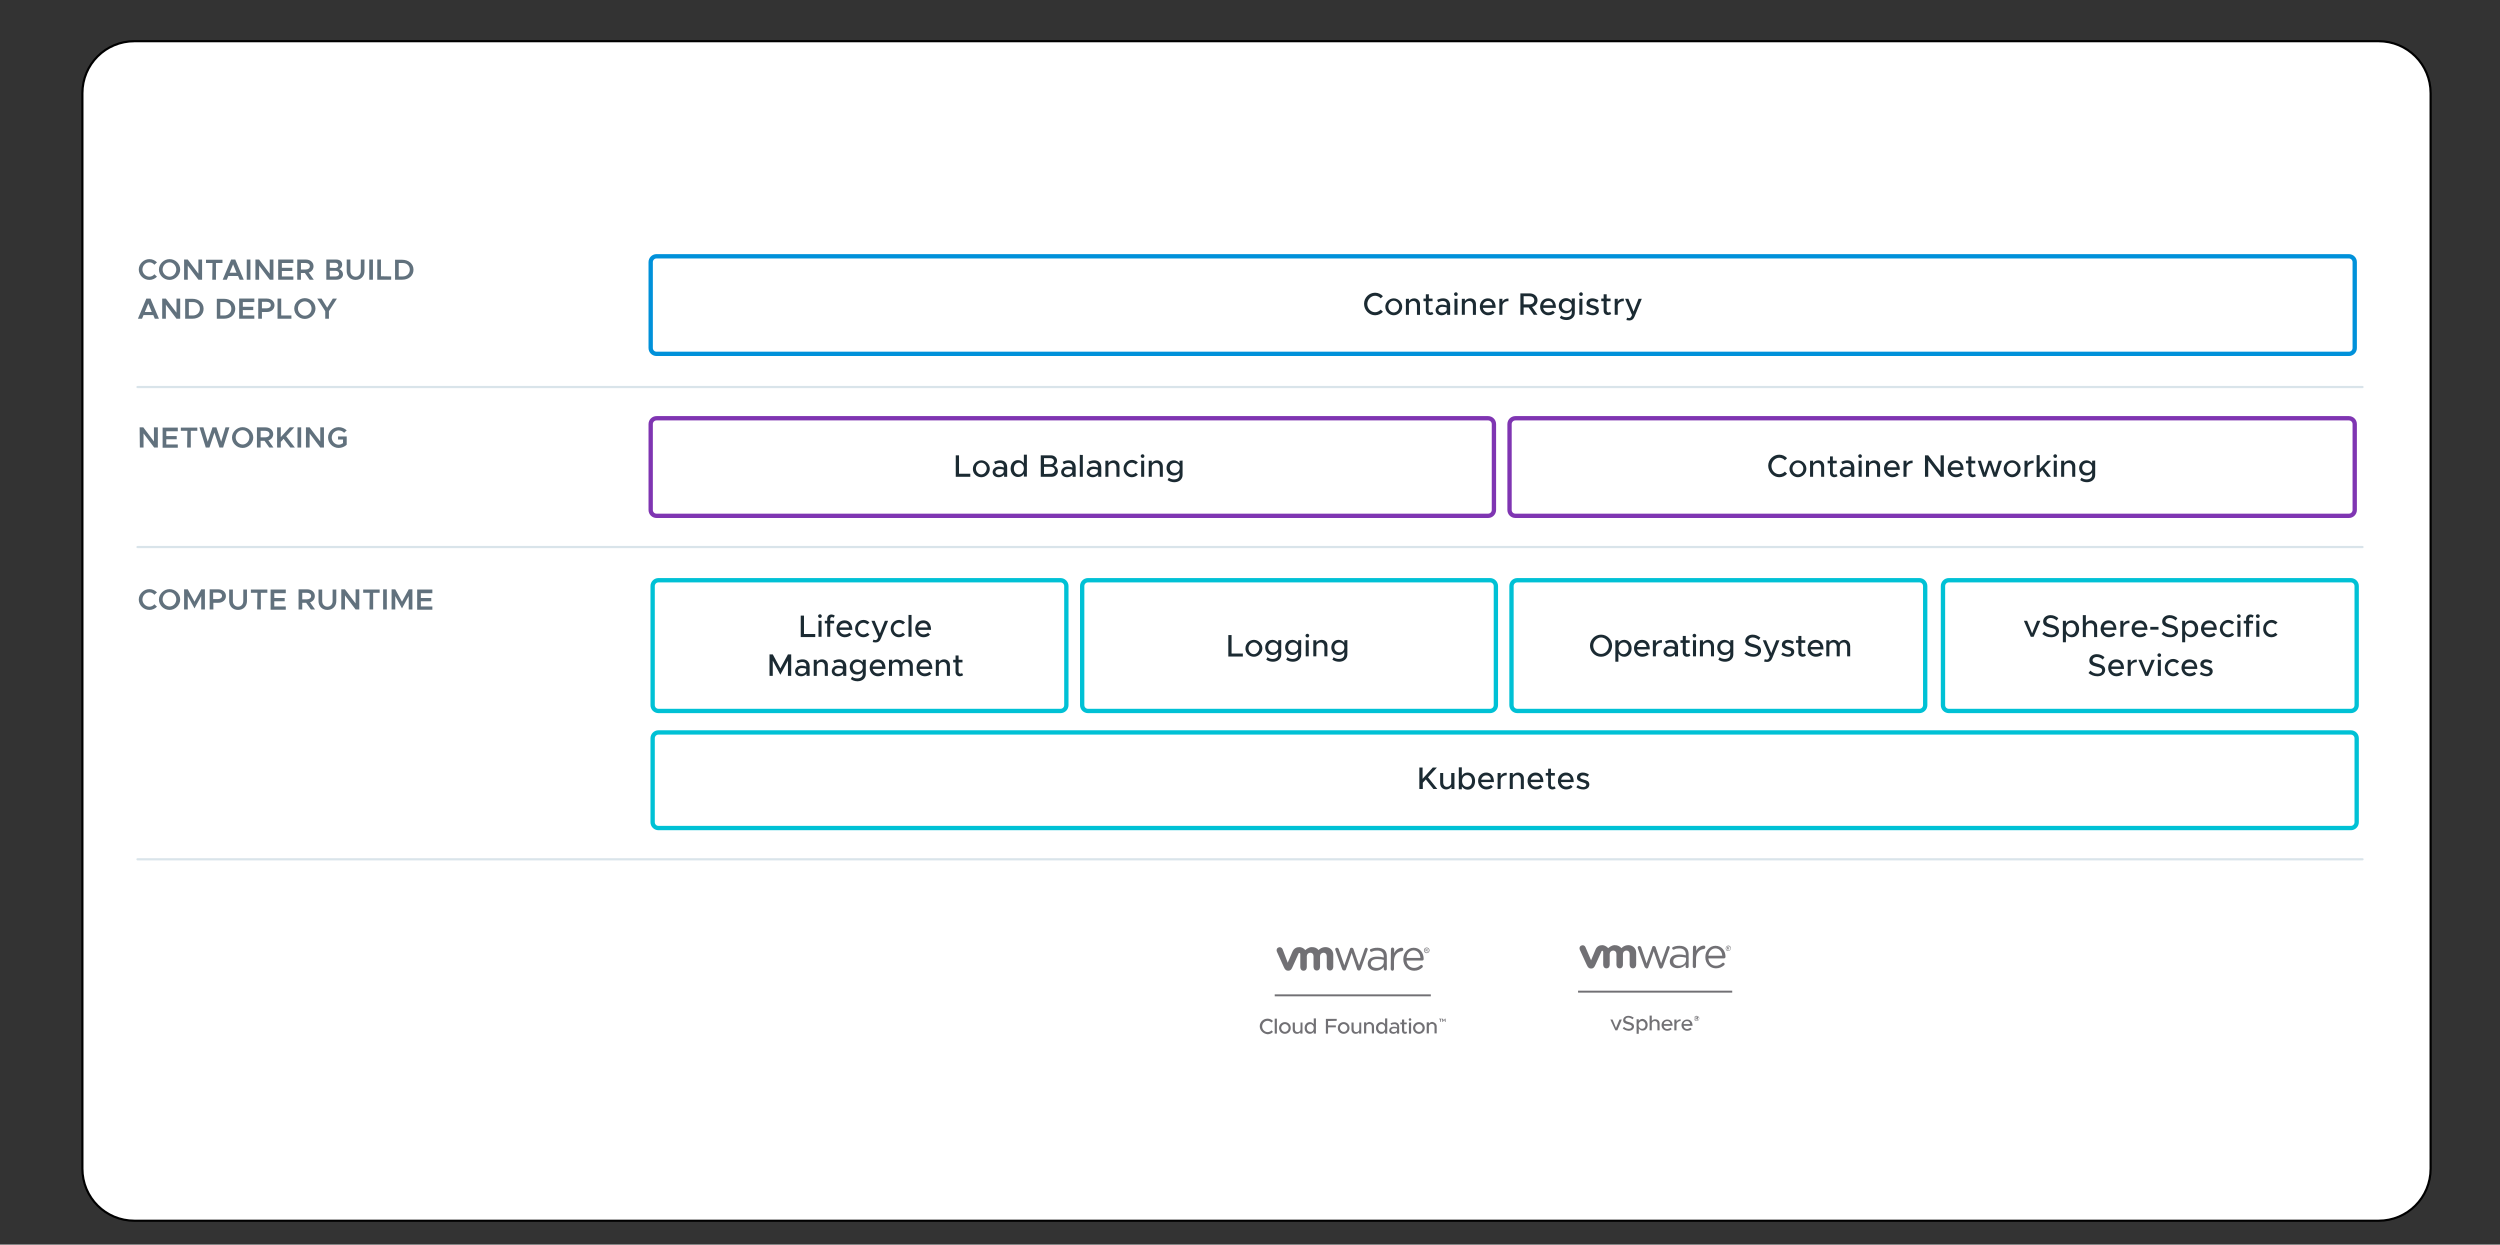 <?xml version="1.0" encoding="utf-8"?>
<!-- Generator: Adobe Illustrator 24.2.3, SVG Export Plug-In . SVG Version: 6.00 Build 0)  -->
<svg version="1.1" id="Layer_1" xmlns="http://www.w3.org/2000/svg" xmlns:xlink="http://www.w3.org/1999/xlink" x="0px" y="0px"
	 viewBox="0 0 1153 574" style="enable-background:new 0 0 1153 574;" xml:space="preserve">
<rect x="0" y="0" width="1153" height="574" fill="#333333" stroke="none"/>
<style type="text/css">
	.st0{fill:#FFFFFF;stroke:#000000;stroke-miterlimit:10;}
	.st1{fill:#FFFFFF;stroke:#00C1D5;stroke-width:2;}
	.st2{fill:#1B2A32;}
	.st3{fill:#FFFFFF;stroke:#0091DA;stroke-width:2;}
	.st4{fill:#FFFFFF;stroke:#7F35B2;stroke-width:2;}
	.st5{fill:#FFFFFF;}
	.st6{fill:#717074;}
	.st7{fill:#61717D;}
	.st8{fill:none;stroke:#D9E4EA;stroke-linecap:round;}
</style>
<path class="st0" d="M1097,563H62c-13.3,0-24-10.7-24-24V43c0-13.3,10.7-24,24-24h1035c13.3,0,24,10.7,24,24v496
	C1121,552.3,1110.3,563,1097,563z"/>
<g>
	<g>
		<path class="st1" d="M303.7,267.6h185.4c1.5,0,2.7,1.2,2.7,2.7v54.9c0,1.5-1.2,2.7-2.7,2.7H303.7c-1.5,0-2.7-1.2-2.7-2.7v-54.9
			C301,268.8,302.2,267.6,303.7,267.6z"/>
		<path class="st2" d="M370.8,292.4v-8.5h-1.5v9.9h6.7v-1.4H370.8z M378.2,285c0.5,0,0.8-0.4,0.8-0.9c0-0.4-0.4-0.8-0.8-0.8
			c-0.5,0-0.9,0.4-0.9,0.8C377.3,284.6,377.7,285,378.2,285z M377.5,293.7h1.4v-7.4h-1.4V293.7z M382.9,285.5c0-0.5,0.3-0.9,0.8-0.9
			c0.3,0,0.6,0.1,0.8,0.3l0.5-1c-0.4-0.3-1-0.5-1.5-0.5c-1.2,0-2,0.8-2,2v0.9h-1.1v1.2h1.1v6.2h1.4v-6.2h1.8v-1.2h-1.8L382.9,285.5
			L382.9,285.5z M389.6,292.6c-1.3,0-2.2-0.9-2.4-2.1h5.9c0-2.7-1.3-4.4-3.6-4.4c-2.1,0-3.7,1.6-3.7,3.9s1.8,3.9,3.8,3.9
			c1.1,0,2.3-0.4,3-1.2l-0.9-0.9C391.3,292.3,390.4,292.6,389.6,292.6z M389.5,287.4c1.3,0,2,0.8,2.1,2h-4.5
			C387.4,288.1,388.4,287.4,389.5,287.4z M398.2,293.9c1.1,0,2.1-0.5,2.8-1.2l-1-0.9c-0.5,0.5-1.1,0.8-1.8,0.8
			c-1.4,0-2.5-1.2-2.5-2.7c0-1.4,1.1-2.7,2.5-2.7c0.7,0,1.3,0.3,1.8,0.8l1-0.9c-0.7-0.7-1.7-1.2-2.7-1.2c-2.1,0-3.9,1.8-3.9,3.9
			C394.3,292.1,396.1,293.9,398.2,293.9z M403.9,296.3c1.1,0,1.9-0.6,2.4-1.9l3.3-8.1h-1.5l-2.3,5.9l-2.4-5.9h-1.5l3.2,7.5l-0.4,0.8
			c-0.2,0.4-0.6,0.6-1,0.6c-0.3,0-0.6-0.1-0.9-0.2l-0.3,1.1C402.8,296.2,403.4,296.3,403.9,296.3z M414.6,293.9
			c1.1,0,2.1-0.5,2.8-1.2l-1-0.9c-0.5,0.5-1.1,0.8-1.8,0.8c-1.4,0-2.5-1.2-2.5-2.7c0-1.4,1.1-2.7,2.5-2.7c0.7,0,1.3,0.3,1.8,0.8
			l1-0.9c-0.7-0.7-1.7-1.2-2.7-1.2c-2.1,0-3.9,1.8-3.9,3.9C410.7,292.1,412.5,293.9,414.6,293.9z M419,293.7h1.4v-10.1H419V293.7z
			 M425.9,292.6c-1.3,0-2.2-0.9-2.4-2.1h5.9c0-2.7-1.3-4.4-3.6-4.4c-2.1,0-3.7,1.6-3.7,3.9s1.8,3.9,3.8,3.9c1.1,0,2.3-0.4,3-1.2
			l-0.9-0.9C427.6,292.3,426.6,292.6,425.9,292.6z M425.8,287.4c1.3,0,2,0.8,2.1,2h-4.5C423.7,288.1,424.7,287.4,425.8,287.4z
			 M354.9,311.7h1.5v-7l3.5,6.5l3.5-6.5v7h1.5v-9.9h-1.5l-3.5,6.5l-3.5-6.5h-1.5V311.7z M370.2,304.1c-0.8,0-1.8,0.2-2.8,0.7
			l0.5,1.1c0.6-0.3,1.4-0.6,2.1-0.6c1.5,0,1.9,1,1.9,1.9v0.2c-0.7-0.2-1.5-0.4-2.2-0.4c-1.6,0-3,1-3,2.5s1.2,2.4,2.8,2.4
			c0.9,0,1.9-0.4,2.5-1.2v1h1.4v-4.5C373.3,305.4,372.2,304.1,370.2,304.1z M369.7,310.8c-0.9,0-1.7-0.5-1.7-1.3s0.8-1.4,1.8-1.4
			c0.7,0,1.4,0.1,2,0.3v1C371.6,310.3,370.6,310.8,369.7,310.8z M379.1,304.1c-1,0-1.9,0.5-2.4,1.3v-1.1h-1.4v7.4h1.4v-4.8
			c0.1-0.9,1-1.6,2-1.6s1.7,0.8,1.7,1.9v4.5h1.4V307C381.9,305.3,380.8,304.1,379.1,304.1z M387.1,304.1c-0.8,0-1.8,0.2-2.8,0.7
			l0.5,1.1c0.6-0.3,1.4-0.6,2.1-0.6c1.5,0,1.9,1,1.9,1.9v0.2c-0.7-0.2-1.5-0.4-2.2-0.4c-1.6,0-3,1-3,2.5s1.2,2.4,2.8,2.4
			c0.9,0,1.9-0.4,2.5-1.2v1h1.4v-4.5C390.2,305.4,389.1,304.1,387.1,304.1z M386.6,310.8c-0.9,0-1.7-0.5-1.7-1.3s0.8-1.4,1.8-1.4
			c0.7,0,1.4,0.1,2,0.3v1C388.6,310.3,387.5,310.8,386.6,310.8z M397.9,304.3v1.2c-0.6-0.8-1.5-1.4-2.6-1.4c-2,0-3.4,1.5-3.4,3.5
			c0,2.1,1.4,3.5,3.4,3.5c1.1,0,2-0.5,2.6-1.4v1.1c0,1.3-1,2.1-2.6,2.1c-0.9,0-1.8-0.3-2.3-0.8l-0.6,1.1c0.7,0.6,1.9,1,3.1,1
			c2.2,0,3.8-1.4,3.8-3.3v-6.7L397.9,304.3L397.9,304.3z M395.6,309.9c-1.3,0-2.3-1-2.3-2.3s0.9-2.3,2.3-2.3c1.3,0,2.3,1,2.3,2.3
			C397.9,309,397,309.9,395.6,309.9z M404.9,310.6c-1.3,0-2.2-0.9-2.4-2.1h5.9c0-2.7-1.3-4.4-3.6-4.4c-2.1,0-3.7,1.6-3.7,3.9
			s1.8,3.9,3.8,3.9c1.1,0,2.3-0.4,3-1.2l-0.9-0.9C406.6,310.3,405.7,310.6,404.9,310.6z M404.8,305.4c1.3,0,2,0.8,2.1,2h-4.5
			C402.8,306.1,403.7,305.4,404.8,305.4z M418.4,304.1c-1.1,0-2.1,0.6-2.4,1.5c-0.4-0.9-1.3-1.5-2.4-1.5c-1,0-1.7,0.5-2.1,1.2v-1
			H410v7.4h1.4V307c0-1,0.7-1.7,1.8-1.7c0.9,0,1.6,0.8,1.6,1.9v4.5h1.4V307c0-1,0.7-1.7,1.8-1.7c0.9,0,1.6,0.8,1.6,1.9v4.5h1.4V307
			C421,305.3,419.9,304.1,418.4,304.1z M426.5,310.6c-1.3,0-2.2-0.9-2.4-2.1h5.9c0-2.7-1.3-4.4-3.6-4.4c-2.1,0-3.7,1.6-3.7,3.9
			s1.8,3.9,3.8,3.9c1.1,0,2.3-0.4,3-1.2l-0.9-0.9C428.2,310.3,427.3,310.6,426.5,310.6z M426.5,305.4c1.3,0,2,0.8,2.1,2h-4.5
			C424.4,306.1,425.3,305.4,426.5,305.4z M435.4,304.1c-1,0-1.9,0.5-2.4,1.3v-1.1h-1.4v7.4h1.4v-4.8c0.1-0.9,1-1.6,2-1.6
			s1.7,0.8,1.7,1.9v4.5h1.4V307C438.2,305.3,437.1,304.1,435.4,304.1z M443.7,310.4c-0.2,0.2-0.4,0.3-0.8,0.3s-0.8-0.4-0.8-0.9v-4.3
			h1.8v-1.2h-1.8v-2h-1.4v2h-1.1v1.2h1.1v4.4c0,1.2,0.8,2,2,2c0.5,0,1.1-0.2,1.5-0.5L443.7,310.4z"/>
		<path class="st1" d="M501.8,267.6h185.4c1.5,0,2.7,1.2,2.7,2.7v54.9c0,1.5-1.2,2.7-2.7,2.7H501.8c-1.5,0-2.7-1.2-2.7-2.7v-54.9
			C499.1,268.8,500.3,267.6,501.8,267.6z"/>
		<path class="st2" d="M568,301.4v-8.5h-1.5v9.9h6.7v-1.4H568z M578.3,302.9c2.1,0,3.9-1.8,3.9-3.9s-1.8-3.9-3.9-3.9
			c-2.1,0-3.9,1.8-3.9,3.9C574.3,301.1,576.1,302.9,578.3,302.9z M578.3,301.7c-1.4,0-2.5-1.2-2.5-2.7c0-1.4,1.1-2.7,2.5-2.7
			c1.3,0,2.5,1.2,2.5,2.7C580.7,300.4,579.6,301.7,578.3,301.7z M589.5,295.3v1.2c-0.6-0.8-1.5-1.4-2.6-1.4c-2,0-3.4,1.5-3.4,3.5
			s1.4,3.5,3.4,3.5c1.1,0,2-0.5,2.6-1.4v1.1c0,1.3-1,2.1-2.6,2.1c-0.9,0-1.8-0.3-2.3-0.8l-0.6,1.1c0.7,0.6,1.9,1,3.1,1
			c2.2,0,3.8-1.4,3.8-3.3v-6.7L589.5,295.3L589.5,295.3z M587.2,300.9c-1.3,0-2.3-1-2.3-2.3s0.9-2.3,2.3-2.3c1.3,0,2.3,1,2.3,2.3
			C589.5,300,588.5,300.9,587.2,300.9z M598.7,295.3v1.2c-0.6-0.8-1.5-1.4-2.6-1.4c-2,0-3.4,1.5-3.4,3.5s1.4,3.5,3.4,3.5
			c1.1,0,2-0.5,2.6-1.4v1.1c0,1.3-1,2.1-2.6,2.1c-0.9,0-1.8-0.3-2.3-0.8l-0.6,1.1c0.7,0.6,1.9,1,3.1,1c2.2,0,3.8-1.4,3.8-3.3v-6.7
			L598.7,295.3L598.7,295.3z M596.4,300.9c-1.3,0-2.3-1-2.3-2.3s0.9-2.3,2.3-2.3c1.3,0,2.3,1,2.3,2.3
			C598.7,300,597.8,300.9,596.4,300.9z M603,294c0.5,0,0.8-0.4,0.8-0.9c0-0.4-0.4-0.8-0.8-0.8c-0.5,0-0.9,0.4-0.9,0.8
			C602.1,293.6,602.5,294,603,294z M602.2,302.7h1.4v-7.4h-1.4V302.7z M609.5,295.1c-1,0-1.9,0.5-2.4,1.3v-1.1h-1.4v7.4h1.4v-4.8
			c0.1-0.9,1-1.6,2-1.6s1.7,0.8,1.7,1.9v4.5h1.4V298C612.3,296.3,611.2,295.1,609.5,295.1z M620,295.3v1.2c-0.6-0.8-1.5-1.4-2.6-1.4
			c-2,0-3.4,1.5-3.4,3.5s1.4,3.5,3.4,3.5c1.1,0,2-0.5,2.6-1.4v1.1c0,1.3-1,2.1-2.6,2.1c-0.9,0-1.8-0.3-2.3-0.8l-0.6,1.1
			c0.7,0.6,1.9,1,3.1,1c2.2,0,3.8-1.4,3.8-3.3v-6.7L620,295.3L620,295.3z M617.7,300.9c-1.3,0-2.3-1-2.3-2.3s0.9-2.3,2.3-2.3
			s2.3,1,2.3,2.3C620,300,619.1,300.9,617.7,300.9z"/>
		<path class="st1" d="M303.7,337.8h780.5c1.5,0,2.7,1.2,2.7,2.7v38.7c0,1.5-1.2,2.7-2.7,2.7H303.7c-1.5,0-2.7-1.2-2.7-2.7v-38.7
			C301,339,302.2,337.8,303.7,337.8z"/>
		<path class="st2" d="M654.7,363.9h1.5V361l1.4-1.5l3.5,4.4h1.8l-4.3-5.4l4.1-4.5h-1.9l-4.7,5.2V354h-1.5v9.9H654.7z M669.3,356.5
			v4.8c-0.1,0.9-1,1.6-2,1.6s-1.7-0.8-1.7-1.9v-4.5h-1.4v4.7c0,1.7,1.2,2.9,2.8,2.9c1,0,1.9-0.5,2.4-1.3v1.1h1.4v-7.4L669.3,356.5
			L669.3,356.5z M676.9,356.3c-1.2,0-2.1,0.5-2.7,1.5v-3.9h-1.4V364h1.4v-1.3c0.6,0.9,1.5,1.5,2.7,1.5c2,0,3.4-1.6,3.4-3.9
			C680.4,357.9,678.9,356.3,676.9,356.3z M676.6,362.9c-1.3,0-2.3-1.1-2.3-2.7s1-2.7,2.3-2.7c1.4,0,2.3,1.1,2.3,2.7
			S678,362.9,676.6,362.9z M685.5,362.8c-1.3,0-2.2-0.9-2.4-2.1h5.9c0-2.7-1.3-4.4-3.6-4.4c-2.1,0-3.7,1.6-3.7,3.9s1.8,3.9,3.8,3.9
			c1.1,0,2.3-0.4,3-1.2l-0.9-0.9C687.2,362.5,686.3,362.8,685.5,362.8z M685.5,357.6c1.3,0,2,0.8,2.1,2h-4.5
			C683.4,358.4,684.3,357.6,685.5,357.6z M692.1,357.9v-1.4h-1.4v7.4h1.4v-4.2c0.1-1.3,1.2-2.1,2.8-2.1v-1.2
			C693.6,356.3,692.6,356.9,692.1,357.9z M700.1,356.3c-1,0-1.9,0.5-2.4,1.3v-1.1h-1.4v7.4h1.4v-4.8c0.1-0.9,1-1.6,2-1.6
			s1.7,0.8,1.7,1.9v4.5h1.4v-4.7C702.9,357.5,701.7,356.3,700.1,356.3z M708.3,362.8c-1.3,0-2.2-0.9-2.4-2.1h5.9
			c0-2.7-1.3-4.4-3.6-4.4c-2.1,0-3.7,1.6-3.7,3.9s1.8,3.9,3.8,3.9c1.1,0,2.3-0.4,3-1.2l-0.9-0.9C710,362.5,709.1,362.8,708.3,362.8z
			 M708.3,357.6c1.3,0,2,0.8,2.1,2H706C706.2,358.4,707.1,357.6,708.3,357.6z M716.9,362.6c-0.2,0.2-0.4,0.3-0.8,0.3
			c-0.4,0-0.8-0.4-0.8-0.9v-4.3h1.8v-1.2h-1.8v-2H714v2h-1.1v1.2h1.1v4.4c0,1.2,0.8,2,2,2c0.5,0,1.1-0.2,1.5-0.5L716.9,362.6z
			 M722.3,362.8c-1.3,0-2.2-0.9-2.4-2.1h5.9c0-2.7-1.3-4.4-3.6-4.4c-2.1,0-3.7,1.6-3.7,3.9s1.8,3.9,3.8,3.9c1.1,0,2.3-0.4,3-1.2
			l-0.9-0.9C724,362.5,723.1,362.8,722.3,362.8z M722.3,357.6c1.3,0,2,0.8,2.1,2H720C720.2,358.4,721.1,357.6,722.3,357.6z
			 M730.2,364.1c1.6,0,2.8-0.9,2.8-2.3c0-1.5-1.3-1.9-2.5-2.2c-1.3-0.4-1.7-0.6-1.7-1.1c0-0.6,0.6-0.9,1.3-0.9
			c0.6,0,1.4,0.2,2.1,0.7l0.6-1.1c-0.8-0.5-1.8-0.9-2.8-0.9c-1.6,0-2.7,0.9-2.7,2.3c0,1.2,0.8,1.7,2.6,2.2c0.9,0.3,1.7,0.5,1.7,1.2
			c0,0.6-0.6,1-1.4,1c-0.9,0-1.7-0.3-2.5-0.9l-0.7,1C727.9,363.7,729.1,364.1,730.2,364.1z"/>
		<path class="st1" d="M699.8,267.6h185.4c1.5,0,2.7,1.2,2.7,2.7v54.9c0,1.5-1.2,2.7-2.7,2.7H699.8c-1.5,0-2.7-1.2-2.7-2.7v-54.9
			C697.1,268.8,698.3,267.6,699.8,267.6z"/>
		<path class="st2" d="M738.4,302.9c2.8,0,5.1-2.3,5.1-5.1s-2.3-5.1-5.1-5.1s-5.1,2.3-5.1,5.1S735.6,302.9,738.4,302.9z
			 M738.4,301.6c-2,0-3.6-1.7-3.6-3.8c0-2,1.7-3.8,3.6-3.8s3.6,1.7,3.6,3.8C742,299.8,740.4,301.6,738.4,301.6z M749.1,295.1
			c-1.2,0-2.1,0.5-2.7,1.5v-1.3H745v9.9h1.4v-3.8c0.6,0.9,1.5,1.5,2.7,1.5c2,0,3.4-1.6,3.4-3.9C752.5,296.7,751.1,295.1,749.1,295.1
			z M748.8,301.7c-1.3,0-2.3-1.1-2.3-2.7s1-2.7,2.3-2.7c1.4,0,2.3,1.1,2.3,2.7C751.1,300.5,750.1,301.7,748.8,301.7z M757.4,301.6
			c-1.3,0-2.2-0.9-2.4-2.1h5.9c0-2.7-1.3-4.4-3.6-4.4c-2.1,0-3.7,1.6-3.7,3.9s1.8,3.9,3.8,3.9c1.1,0,2.3-0.4,3-1.2l-0.9-0.9
			C759.1,301.3,758.2,301.6,757.4,301.6z M757.3,296.4c1.3,0,2,0.8,2.1,2H755C755.2,297.1,756.2,296.4,757.3,296.4z M763.7,296.7
			v-1.4h-1.4v7.4h1.4v-4.2c0.1-1.3,1.2-2.1,2.8-2.1v-1.2C765.2,295.1,764.2,295.7,763.7,296.7z M770.7,295.1c-0.8,0-1.8,0.2-2.8,0.7
			l0.5,1.1c0.6-0.3,1.4-0.6,2.1-0.6c1.5,0,1.9,1,1.9,1.9v0.2c-0.7-0.2-1.5-0.4-2.2-0.4c-1.6,0-3,1-3,2.5s1.2,2.4,2.8,2.4
			c0.9,0,1.9-0.4,2.5-1.2v1h1.4v-4.5C773.8,296.4,772.7,295.1,770.7,295.1z M770.2,301.8c-0.9,0-1.7-0.5-1.7-1.3s0.8-1.4,1.8-1.4
			c0.7,0,1.4,0.1,2,0.3v1C772.2,301.3,771.2,301.8,770.2,301.8z M779.1,301.4c-0.2,0.2-0.4,0.3-0.8,0.3c-0.4,0-0.8-0.4-0.8-0.9v-4.3
			h1.8v-1.2h-1.8v-2h-1.4v2H775v1.2h1.1v4.4c0,1.2,0.8,2,2,2c0.5,0,1.1-0.2,1.5-0.5L779.1,301.4z M781.5,294c0.5,0,0.8-0.4,0.8-0.9
			c0-0.4-0.4-0.8-0.8-0.8c-0.5,0-0.9,0.4-0.9,0.8C780.6,293.6,781,294,781.5,294z M780.8,302.7h1.4v-7.4h-1.4V302.7z M787.8,295.1
			c-1,0-1.9,0.5-2.4,1.3v-1.1H784v7.4h1.4v-4.8c0.1-0.9,1-1.6,2-1.6s1.7,0.8,1.7,1.9v4.5h1.4V298
			C790.5,296.3,789.4,295.1,787.8,295.1z M798,295.3v1.2c-0.6-0.8-1.5-1.4-2.6-1.4c-2,0-3.4,1.5-3.4,3.5s1.4,3.5,3.4,3.5
			c1.1,0,2-0.5,2.6-1.4v1.1c0,1.3-1,2.1-2.6,2.1c-0.9,0-1.8-0.3-2.3-0.8l-0.6,1.1c0.7,0.6,1.9,1,3.1,1c2.2,0,3.8-1.4,3.8-3.3v-6.7
			L798,295.3L798,295.3z M795.7,300.9c-1.3,0-2.3-1-2.3-2.3s0.9-2.3,2.3-2.3c1.3,0,2.3,1,2.3,2.3C798,300,797,300.9,795.7,300.9z
			 M808.6,302.9c2.3,0,3.6-1.3,3.6-2.9c0-1.8-1.4-2.4-3.3-2.9c-1.6-0.4-2.5-0.7-2.5-1.6c0-0.8,0.8-1.5,1.9-1.5c1,0,2,0.4,2.8,1.2
			l0.8-1.1c-1-0.8-2.1-1.4-3.6-1.4c-2,0-3.4,1.3-3.4,2.9c0,1.8,1.3,2.4,3.4,2.9c1.7,0.4,2.5,0.7,2.5,1.7c0,0.8-0.7,1.5-2.1,1.5
			c-1.3,0-2.4-0.5-3.3-1.4l-0.9,1.1C805.6,302.3,807,302.9,808.6,302.9z M815,305.3c1.1,0,1.9-0.6,2.4-1.9l3.3-8.1h-1.5l-2.3,5.9
			l-2.4-5.9H813l3.2,7.5l-0.4,0.8c-0.2,0.4-0.6,0.6-1,0.6c-0.3,0-0.6-0.1-0.9-0.2l-0.3,1.1C814,305.2,814.5,305.3,815,305.3z
			 M824.7,302.9c1.6,0,2.8-0.9,2.8-2.3c0-1.5-1.3-1.9-2.5-2.2c-1.3-0.4-1.7-0.6-1.7-1.1c0-0.6,0.6-0.9,1.3-0.9
			c0.6,0,1.4,0.2,2.1,0.7l0.6-1.1c-0.8-0.5-1.8-0.9-2.8-0.9c-1.6,0-2.7,0.9-2.7,2.3c0,1.2,0.8,1.7,2.6,2.2c0.9,0.3,1.7,0.5,1.7,1.2
			c0,0.6-0.6,1-1.4,1c-0.9,0-1.7-0.3-2.5-0.9l-0.7,1C822.4,302.5,823.6,302.9,824.7,302.9z M832.4,301.4c-0.2,0.2-0.4,0.3-0.8,0.3
			c-0.4,0-0.8-0.4-0.8-0.9v-4.3h1.8v-1.2h-1.8v-2h-1.4v2h-1.1v1.2h1.1v4.4c0,1.2,0.8,2,2,2c0.5,0,1.1-0.2,1.5-0.5L832.4,301.4z
			 M837.5,301.6c-1.3,0-2.2-0.9-2.4-2.1h5.9c0-2.7-1.3-4.4-3.6-4.4c-2.1,0-3.7,1.6-3.7,3.9s1.8,3.9,3.8,3.9c1.1,0,2.3-0.4,3-1.2
			l-0.9-0.9C839.1,301.3,838.2,301.6,837.5,301.6z M837.4,296.4c1.3,0,2,0.8,2.1,2H835C835.3,297.1,836.3,296.4,837.4,296.4z
			 M850.6,295.1c-1.1,0-2.1,0.6-2.4,1.5c-0.4-0.9-1.3-1.5-2.4-1.5c-1,0-1.7,0.5-2.1,1.2v-1h-1.4v7.4h1.4V298c0-1,0.7-1.7,1.8-1.7
			c0.9,0,1.6,0.8,1.6,1.9v4.5h1.4V298c0-1,0.7-1.7,1.8-1.7c0.9,0,1.6,0.8,1.6,1.9v4.5h1.4V298C853.3,296.3,852.2,295.1,850.6,295.1z
			"/>
		<path class="st1" d="M898.8,267.6h185.4c1.5,0,2.7,1.2,2.7,2.7v54.9c0,1.5-1.2,2.7-2.7,2.7H898.8c-1.5,0-2.7-1.2-2.7-2.7v-54.9
			C896.1,268.8,897.3,267.6,898.8,267.6z"/>
		<path class="st2" d="M936.6,293.7h1.3l3.1-7.4h-1.5l-2.3,5.8l-2.3-5.8h-1.5L936.6,293.7z M946,293.9c2.3,0,3.6-1.3,3.6-2.9
			c0-1.8-1.4-2.4-3.3-2.9c-1.6-0.4-2.5-0.7-2.5-1.6c0-0.8,0.8-1.5,1.9-1.5c1,0,2,0.4,2.8,1.2l0.8-1.1c-1-0.8-2.1-1.4-3.6-1.4
			c-2,0-3.4,1.3-3.4,2.9c0,1.8,1.3,2.4,3.4,2.9c1.7,0.4,2.5,0.7,2.5,1.7c0,0.8-0.7,1.5-2.1,1.5c-1.3,0-2.4-0.5-3.3-1.4l-0.9,1.1
			C943,293.3,944.3,293.9,946,293.9z M955.5,286.1c-1.2,0-2.1,0.5-2.7,1.5v-1.3h-1.4v9.9h1.4v-3.8c0.6,0.9,1.5,1.5,2.7,1.5
			c2,0,3.4-1.6,3.4-3.9C958.9,287.7,957.4,286.1,955.5,286.1z M955.1,292.7c-1.3,0-2.3-1.1-2.3-2.7s1-2.7,2.3-2.7
			c1.4,0,2.3,1.1,2.3,2.7S956.5,292.7,955.1,292.7z M964.4,286.1c-1,0-1.9,0.5-2.4,1.3v-3.7h-1.4v10.1h1.4v-4.6c0-1,0.9-1.8,2.1-1.8
			c1,0,1.7,0.8,1.7,1.9v4.5h1.4V289C967.2,287.3,966,286.1,964.4,286.1z M972.6,292.6c-1.3,0-2.2-0.9-2.4-2.1h5.9
			c0-2.7-1.3-4.4-3.6-4.4c-2.1,0-3.7,1.6-3.7,3.9s1.8,3.9,3.8,3.9c1.1,0,2.3-0.4,3-1.2l-0.9-0.9
			C974.3,292.3,973.4,292.6,972.6,292.6z M972.6,287.4c1.3,0,2,0.8,2.2,2h-4.5C970.5,288.1,971.5,287.4,972.6,287.4z M979.3,287.7
			v-1.4h-1.4v7.4h1.4v-4.2c0.1-1.3,1.2-2.1,2.8-2.1v-1.2C980.8,286.1,979.8,286.7,979.3,287.7z M986.9,292.6c-1.3,0-2.2-0.9-2.4-2.1
			h5.9c0-2.7-1.3-4.4-3.6-4.4c-2.1,0-3.7,1.6-3.7,3.9s1.8,3.9,3.8,3.9c1.1,0,2.3-0.4,3-1.2l-0.9-0.9
			C988.5,292.3,987.6,292.6,986.9,292.6z M986.8,287.4c1.3,0,2,0.8,2.2,2h-4.5C984.7,288.1,985.7,287.4,986.8,287.4z M991.7,290.4
			h3.8v-1.3h-3.8V290.4z M1000.9,293.9c2.3,0,3.6-1.3,3.6-2.9c0-1.8-1.4-2.4-3.3-2.9c-1.6-0.4-2.5-0.7-2.5-1.6
			c0-0.8,0.8-1.5,1.9-1.5c1,0,2,0.4,2.8,1.2l0.8-1.1c-0.9-0.8-2.1-1.4-3.6-1.4c-2,0-3.4,1.3-3.4,2.9c0,1.8,1.3,2.4,3.4,2.9
			c1.7,0.4,2.5,0.7,2.5,1.7c0,0.8-0.7,1.5-2.1,1.5c-1.3,0-2.4-0.5-3.2-1.4l-0.9,1.1C997.9,293.3,999.2,293.9,1000.9,293.9z
			 M1010.4,286.1c-1.2,0-2.1,0.5-2.6,1.5v-1.3h-1.4v9.9h1.4v-3.8c0.6,0.9,1.5,1.5,2.6,1.5c2,0,3.4-1.6,3.4-3.9
			C1013.8,287.7,1012.3,286.1,1010.4,286.1z M1010,292.7c-1.3,0-2.3-1.1-2.3-2.7s1-2.7,2.3-2.7c1.4,0,2.3,1.1,2.3,2.7
			S1011.4,292.7,1010,292.7z M1018.9,292.6c-1.3,0-2.2-0.9-2.4-2.1h5.9c0-2.7-1.3-4.4-3.6-4.4c-2.1,0-3.7,1.6-3.7,3.9
			s1.8,3.9,3.8,3.9c1.1,0,2.3-0.4,3-1.2l-0.9-0.9C1020.6,292.3,1019.7,292.6,1018.9,292.6z M1018.9,287.4c1.3,0,2,0.8,2.1,2h-4.5
			C1016.8,288.1,1017.7,287.4,1018.9,287.4z M1027.6,293.9c1.1,0,2.1-0.5,2.8-1.2l-1-0.9c-0.5,0.5-1.1,0.8-1.8,0.8
			c-1.4,0-2.5-1.2-2.5-2.7c0-1.4,1.1-2.7,2.5-2.7c0.7,0,1.3,0.3,1.8,0.8l1-0.9c-0.7-0.7-1.7-1.2-2.7-1.2c-2.1,0-3.9,1.8-3.9,3.9
			C1023.7,292.1,1025.5,293.9,1027.6,293.9z M1032.6,285c0.5,0,0.8-0.4,0.8-0.9c0-0.4-0.4-0.8-0.8-0.8c-0.5,0-0.9,0.4-0.9,0.8
			C1031.8,284.6,1032.1,285,1032.6,285z M1031.9,293.7h1.4v-7.4h-1.4V293.7z M1037.3,285.5c0-0.5,0.3-0.9,0.8-0.9
			c0.3,0,0.6,0.1,0.8,0.3l0.5-1c-0.4-0.3-0.9-0.5-1.5-0.5c-1.2,0-2,0.8-2,2v0.9h-1.1v1.2h1.1v6.2h1.4v-6.2h1.8v-1.2h-1.8
			L1037.3,285.5L1037.3,285.5z M1041.3,285c0.5,0,0.9-0.4,0.9-0.9c0-0.4-0.4-0.8-0.9-0.8s-0.9,0.4-0.9,0.8
			C1040.4,284.6,1040.8,285,1041.3,285z M1040.6,293.7h1.4v-7.4h-1.4V293.7z M1047.6,293.9c1.1,0,2.1-0.5,2.8-1.2l-1-0.9
			c-0.5,0.5-1.1,0.8-1.8,0.8c-1.4,0-2.5-1.2-2.5-2.7c0-1.4,1.1-2.7,2.5-2.7c0.7,0,1.3,0.3,1.8,0.8l1-0.9c-0.7-0.7-1.7-1.2-2.7-1.2
			c-2.1,0-3.9,1.8-3.9,3.9C1043.6,292.1,1045.4,293.9,1047.6,293.9z M967.3,311.9c2.3,0,3.6-1.3,3.6-2.9c0-1.8-1.4-2.4-3.3-2.9
			c-1.6-0.4-2.5-0.7-2.5-1.6c0-0.8,0.8-1.5,1.9-1.5c1,0,2,0.4,2.8,1.2l0.8-1.1c-0.9-0.8-2.1-1.4-3.6-1.4c-2,0-3.4,1.3-3.4,2.9
			c0,1.8,1.3,2.4,3.4,2.9c1.7,0.4,2.5,0.7,2.5,1.7c0,0.8-0.7,1.5-2.1,1.5c-1.3,0-2.4-0.5-3.3-1.4l-0.9,1.1
			C964.3,311.3,965.7,311.9,967.3,311.9z M976.1,310.6c-1.3,0-2.2-0.9-2.4-2.1h5.9c0-2.7-1.3-4.4-3.6-4.4c-2.1,0-3.7,1.6-3.7,3.9
			s1.8,3.9,3.8,3.9c1.1,0,2.3-0.4,3-1.2l-0.9-0.9C977.8,310.3,976.9,310.6,976.1,310.6z M976,305.4c1.3,0,2,0.8,2.2,2h-4.5
			C974,306.1,974.9,305.4,976,305.4z M982.7,305.7v-1.4h-1.4v7.4h1.4v-4.2c0.1-1.3,1.2-2.1,2.8-2.1v-1.2
			C984.2,304.1,983.2,304.7,982.7,305.7z M989.4,311.7h1.3l3.1-7.4h-1.5l-2.3,5.8l-2.3-5.8h-1.5L989.4,311.7z M995.9,303
			c0.5,0,0.8-0.4,0.8-0.9c0-0.4-0.4-0.8-0.8-0.8c-0.5,0-0.9,0.4-0.9,0.8C995,302.6,995.4,303,995.9,303z M995.2,311.7h1.4v-7.4h-1.4
			V311.7z M1002.2,311.9c1.1,0,2.1-0.5,2.8-1.2l-1-0.9c-0.5,0.5-1.1,0.8-1.8,0.8c-1.4,0-2.5-1.2-2.5-2.7c0-1.4,1.1-2.7,2.5-2.7
			c0.7,0,1.3,0.3,1.8,0.8l1-0.9c-0.7-0.7-1.7-1.2-2.7-1.2c-2.1,0-3.9,1.8-3.9,3.9C998.3,310.1,1000.1,311.9,1002.2,311.9z
			 M1009.9,310.6c-1.3,0-2.2-0.9-2.4-2.1h5.9c0-2.7-1.3-4.4-3.6-4.4c-2.1,0-3.7,1.6-3.7,3.9s1.8,3.9,3.8,3.9c1,0,2.3-0.4,3-1.2
			l-0.9-0.9C1011.6,310.3,1010.7,310.6,1009.9,310.6z M1009.9,305.4c1.3,0,2,0.8,2.2,2h-4.5C1007.8,306.1,1008.7,305.4,1009.9,305.4
			z M1017.7,311.9c1.6,0,2.8-0.9,2.8-2.3c0-1.5-1.3-1.9-2.5-2.2c-1.3-0.4-1.7-0.6-1.7-1.1c0-0.6,0.6-0.9,1.3-0.9
			c0.6,0,1.4,0.2,2.1,0.7l0.6-1.1c-0.8-0.5-1.8-0.9-2.8-0.9c-1.6,0-2.7,0.9-2.7,2.3c0,1.2,0.9,1.7,2.6,2.2c0.9,0.3,1.7,0.5,1.7,1.2
			c0,0.6-0.6,1-1.4,1c-0.9,0-1.7-0.3-2.5-0.9l-0.7,1C1015.5,311.5,1016.6,311.9,1017.7,311.9z"/>
	</g>
	<g>
		<path class="st3" d="M302.8,118.2h780.5c1.5,0,2.7,1.2,2.7,2.7v39.6c0,1.5-1.2,2.7-2.7,2.7H302.8c-1.5,0-2.7-1.2-2.7-2.7v-39.6
			C300.1,119.4,301.3,118.2,302.8,118.2z"/>
		<path class="st2" d="M634.2,145.4c1.4,0,2.7-0.6,3.6-1.6l-1-1c-0.7,0.7-1.6,1.2-2.6,1.2c-2,0-3.6-1.7-3.6-3.8c0-2,1.7-3.8,3.6-3.8
			c1,0,2,0.5,2.6,1.2l1-1c-0.9-1-2.2-1.6-3.6-1.6c-2.8,0-5.1,2.3-5.1,5.1C629.1,143,631.4,145.4,634.2,145.4z M642.8,145.4
			c2.1,0,3.9-1.8,3.9-3.9c0-2.1-1.8-3.9-3.9-3.9c-2.1,0-3.9,1.8-3.9,3.9C638.9,143.6,640.7,145.4,642.8,145.4z M642.8,144.1
			c-1.4,0-2.5-1.2-2.5-2.7c0-1.4,1.1-2.7,2.5-2.7c1.3,0,2.5,1.2,2.5,2.7C645.3,142.9,644.2,144.1,642.8,144.1z M652.2,137.6
			c-1,0-1.9,0.5-2.4,1.3v-1.1h-1.4v7.4h1.4v-4.8c0.1-0.9,1-1.6,2-1.6s1.7,0.8,1.7,1.9v4.5h1.4v-4.7
			C655,138.8,653.8,137.6,652.2,137.6z M660.5,143.8c-0.2,0.2-0.4,0.3-0.8,0.3c-0.4,0-0.8-0.4-0.8-0.9v-4.3h1.8v-1.2H659v-2h-1.4v2
			h-1.1v1.2h1.1v4.4c0,1.2,0.8,2,2,2c0.5,0,1.1-0.2,1.5-0.5L660.5,143.8z M665.6,137.6c-0.8,0-1.8,0.2-2.8,0.7l0.5,1.1
			c0.6-0.3,1.4-0.6,2.1-0.6c1.5,0,1.9,1,1.9,1.9v0.2c-0.7-0.2-1.5-0.4-2.2-0.4c-1.6,0-3,1-3,2.5s1.2,2.4,2.8,2.4
			c0.9,0,1.9-0.4,2.5-1.2v1h1.4v-4.5C668.7,138.8,667.6,137.6,665.6,137.6z M665.1,144.2c-0.9,0-1.7-0.5-1.7-1.3s0.8-1.4,1.8-1.4
			c0.7,0,1.4,0.1,2,0.3v1C667.1,143.8,666,144.2,665.1,144.2z M671.5,136.5c0.5,0,0.8-0.4,0.8-0.9c0-0.4-0.4-0.8-0.8-0.8
			c-0.5,0-0.9,0.4-0.9,0.8C670.6,136.1,671,136.5,671.5,136.5z M670.8,145.2h1.4v-7.4h-1.4V145.2z M678,137.6c-1,0-1.9,0.5-2.4,1.3
			v-1.1h-1.4v7.4h1.4v-4.8c0.1-0.9,1-1.6,2-1.6s1.7,0.8,1.7,1.9v4.5h1.4v-4.7C680.8,138.8,679.7,137.6,678,137.6z M686.3,144.1
			c-1.3,0-2.2-0.9-2.4-2.1h5.9c0-2.7-1.3-4.4-3.6-4.4c-2.1,0-3.7,1.6-3.7,3.9c0,2.3,1.8,3.9,3.8,3.9c1.1,0,2.3-0.4,3-1.2l-0.9-0.9
			C688,143.7,687.1,144.1,686.3,144.1z M686.2,138.8c1.3,0,2,0.8,2.1,2h-4.5C684.2,139.6,685.1,138.8,686.2,138.8z M692.9,139.2
			v-1.4h-1.4v7.4h1.4V141c0.1-1.3,1.2-2.1,2.8-2.1v-1.2C694.4,137.6,693.4,138.2,692.9,139.2z M709.1,138.5c0-1.9-1.6-3.2-3.7-3.2
			h-4.2v9.9h1.5v-3.4h2.3l2.4,3.4h1.7l-2.5-3.6C708,141.2,709.1,140,709.1,138.5z M702.7,136.6h2.5c1.4,0,2.4,0.7,2.4,1.9
			s-1,1.9-2.4,1.9h-2.5V136.6z M714.1,144.1c-1.3,0-2.2-0.9-2.4-2.1h5.9c0-2.7-1.3-4.4-3.6-4.4c-2.1,0-3.7,1.6-3.7,3.9
			c0,2.3,1.8,3.9,3.8,3.9c1.1,0,2.3-0.4,3-1.2l-0.9-0.9C715.8,143.7,714.9,144.1,714.1,144.1z M714.1,138.8c1.3,0,2,0.8,2.1,2h-4.5
			C712,139.6,712.9,138.8,714.1,138.8z M724.9,137.7v1.2c-0.6-0.8-1.5-1.4-2.6-1.4c-2,0-3.4,1.5-3.4,3.5c0,2.1,1.4,3.5,3.4,3.5
			c1.1,0,2-0.5,2.6-1.4v1.1c0,1.3-1,2.1-2.6,2.1c-0.9,0-1.8-0.3-2.3-0.8l-0.6,1.1c0.7,0.6,1.9,1,3.1,1c2.2,0,3.8-1.4,3.8-3.3v-6.7
			L724.9,137.7L724.9,137.7z M722.6,143.4c-1.3,0-2.3-1-2.3-2.3s0.9-2.3,2.3-2.3c1.3,0,2.3,1,2.3,2.3
			C724.9,142.4,724,143.4,722.6,143.4z M729.2,136.5c0.5,0,0.8-0.4,0.8-0.9c0-0.4-0.4-0.8-0.8-0.8c-0.5,0-0.9,0.4-0.9,0.8
			C728.3,136.1,728.7,136.5,729.2,136.5z M728.4,145.2h1.4v-7.4h-1.4V145.2z M734.6,145.4c1.6,0,2.8-0.9,2.8-2.3
			c0-1.5-1.3-1.9-2.5-2.2c-1.3-0.4-1.7-0.6-1.7-1.1c0-0.6,0.6-0.9,1.3-0.9c0.6,0,1.4,0.2,2.1,0.7l0.6-1.1c-0.8-0.5-1.8-0.9-2.8-0.9
			c-1.6,0-2.7,0.9-2.7,2.3c0,1.2,0.8,1.7,2.6,2.2c0.9,0.3,1.7,0.5,1.7,1.2c0,0.6-0.6,1-1.4,1c-0.9,0-1.7-0.3-2.5-0.9l-0.7,1
			C732.3,145,733.5,145.4,734.6,145.4z M742.6,143.8c-0.2,0.2-0.4,0.3-0.8,0.3c-0.4,0-0.8-0.4-0.8-0.9v-4.3h1.8v-1.2H741v-2h-1.4v2
			h-1.1v1.2h1.1v4.4c0,1.2,0.8,2,2,2c0.5,0,1.1-0.2,1.5-0.5L742.6,143.8z M746.1,139.2v-1.4h-1.4v7.4h1.4V141
			c0.1-1.3,1.2-2.1,2.8-2.1v-1.2C747.5,137.6,746.5,138.2,746.1,139.2z M751.5,147.8c1.1,0,1.9-0.6,2.4-1.9l3.3-8.1h-1.5l-2.3,5.9
			l-2.4-5.9h-1.5l3.2,7.5l-0.4,0.8c-0.2,0.4-0.6,0.6-1,0.6c-0.3,0-0.6-0.1-0.9-0.2l-0.3,1.1C750.5,147.7,751,147.8,751.5,147.8z"/>
	</g>
	<g>
		<path class="st4" d="M302.8,192.9h383.5c1.5,0,2.7,1.2,2.7,2.7v39.6c0,1.5-1.2,2.7-2.7,2.7H302.8c-1.5,0-2.7-1.2-2.7-2.7v-39.6
			C300.1,194.1,301.3,192.9,302.8,192.9z"/>
		<path class="st2" d="M442.3,218.5V210h-1.5v9.9h6.7v-1.4H442.3z M452.6,220.1c2.1,0,3.9-1.8,3.9-3.9c0-2.1-1.8-3.9-3.9-3.9
			s-3.9,1.8-3.9,3.9C448.6,218.3,450.4,220.1,452.6,220.1z M452.6,218.8c-1.4,0-2.5-1.2-2.5-2.7c0-1.4,1.1-2.7,2.5-2.7
			c1.3,0,2.5,1.2,2.5,2.7C455,217.6,453.9,218.8,452.6,218.8z M461.3,212.3c-0.8,0-1.8,0.2-2.8,0.7l0.5,1.1c0.6-0.3,1.4-0.6,2.1-0.6
			c1.5,0,1.9,1,1.9,1.9v0.2c-0.7-0.2-1.5-0.4-2.2-0.4c-1.6,0-3,1-3,2.5s1.2,2.4,2.8,2.4c0.9,0,1.9-0.4,2.5-1.2v1h1.4v-4.5
			C464.4,213.5,463.3,212.3,461.3,212.3z M460.8,219c-0.9,0-1.7-0.5-1.7-1.3s0.8-1.4,1.8-1.4c0.7,0,1.4,0.1,2,0.3v1
			C462.7,218.5,461.7,219,460.8,219z M472.2,209.8v3.9c-0.6-0.9-1.5-1.5-2.7-1.5c-2,0-3.4,1.6-3.4,3.9c0,2.3,1.5,3.9,3.4,3.9
			c1.2,0,2.1-0.5,2.7-1.5v1.3h1.4v-10.1h-1.4V209.8z M469.9,218.8c-1.4,0-2.3-1.1-2.3-2.7c0-1.6,1-2.7,2.3-2.7s2.3,1.1,2.3,2.7
			C472.2,217.7,471.2,218.8,469.9,218.8z M480,219.9h4.9c1.8,0,3-1.1,3-2.7c0-1.1-0.7-2-1.8-2.5c0.9-0.5,1.4-1.2,1.4-2.2
			c0-1.4-1.2-2.5-2.8-2.5H480V219.9z M481.5,214.1v-2.8h2.9c1,0,1.7,0.6,1.7,1.4s-0.7,1.4-1.7,1.4L481.5,214.1L481.5,214.1z
			 M481.5,218.6v-3.3h3.1c1.1,0,1.9,0.7,1.9,1.6s-0.8,1.6-1.9,1.6L481.5,218.6L481.5,218.6z M492.9,212.3c-0.8,0-1.8,0.2-2.8,0.7
			l0.5,1.1c0.6-0.3,1.4-0.6,2.1-0.6c1.5,0,1.9,1,1.9,1.9v0.2c-0.7-0.2-1.5-0.4-2.2-0.4c-1.6,0-3,1-3,2.5s1.2,2.4,2.8,2.4
			c0.9,0,1.9-0.4,2.5-1.2v1h1.4v-4.5C496,213.5,494.9,212.3,492.9,212.3z M492.4,219c-0.9,0-1.7-0.5-1.7-1.3s0.8-1.4,1.8-1.4
			c0.7,0,1.4,0.1,2,0.3v1C494.3,218.5,493.3,219,492.4,219z M498,219.9h1.4v-10.1H498V219.9z M504.7,212.3c-0.8,0-1.8,0.2-2.8,0.7
			l0.5,1.1c0.6-0.3,1.4-0.6,2.1-0.6c1.5,0,1.9,1,1.9,1.9v0.2c-0.7-0.2-1.5-0.4-2.2-0.4c-1.6,0-3,1-3,2.5s1.2,2.4,2.8,2.4
			c0.9,0,1.9-0.4,2.5-1.2v1h1.4v-4.5C507.8,213.5,506.7,212.3,504.7,212.3z M504.2,219c-0.9,0-1.7-0.5-1.7-1.3s0.8-1.4,1.8-1.4
			c0.7,0,1.4,0.1,2,0.3v1C506.1,218.5,505.1,219,504.2,219z M513.6,212.3c-1,0-1.9,0.5-2.4,1.3v-1.1h-1.4v7.4h1.4v-4.8
			c0.1-0.9,1-1.6,2-1.6s1.7,0.8,1.7,1.9v4.5h1.4v-4.7C516.4,213.5,515.3,212.3,513.6,212.3z M522,220.1c1.1,0,2.1-0.5,2.8-1.2
			l-1-0.9c-0.5,0.5-1.1,0.8-1.8,0.8c-1.4,0-2.5-1.2-2.5-2.7c0-1.4,1.1-2.7,2.5-2.7c0.7,0,1.3,0.3,1.8,0.8l1-0.9
			c-0.7-0.7-1.7-1.2-2.7-1.2c-2.1,0-3.9,1.8-3.9,3.9C518.1,218.3,519.9,220.1,522,220.1z M527,211.2c0.5,0,0.8-0.4,0.8-0.9
			c0-0.4-0.4-0.8-0.8-0.8c-0.5,0-0.9,0.4-0.9,0.8C526.1,210.8,526.5,211.2,527,211.2z M526.3,219.9h1.4v-7.4h-1.4V219.9z
			 M533.6,212.3c-1,0-1.9,0.5-2.4,1.3v-1.1h-1.4v7.4h1.4v-4.8c0.1-0.9,1-1.6,2-1.6s1.7,0.8,1.7,1.9v4.5h1.4v-4.7
			C536.3,213.5,535.2,212.3,533.6,212.3z M544,212.5v1.2c-0.6-0.8-1.5-1.4-2.6-1.4c-2,0-3.4,1.5-3.4,3.5c0,2.1,1.4,3.5,3.4,3.5
			c1.1,0,2-0.5,2.6-1.4v1.1c0,1.3-1,2.1-2.6,2.1c-0.9,0-1.8-0.3-2.3-0.8l-0.6,1.1c0.7,0.6,1.9,1,3.1,1c2.2,0,3.8-1.4,3.8-3.3v-6.7
			L544,212.5L544,212.5z M541.8,218.1c-1.3,0-2.3-1-2.3-2.3s0.9-2.3,2.3-2.3s2.3,1,2.3,2.3C544,217.2,543.1,218.1,541.8,218.1z"/>
		<path class="st4" d="M698.9,192.9h384.4c1.5,0,2.7,1.2,2.7,2.7v39.6c0,1.5-1.2,2.7-2.7,2.7H698.9c-1.5,0-2.7-1.2-2.7-2.7v-39.6
			C696.2,194.1,697.4,192.9,698.9,192.9z"/>
		<path class="st2" d="M820.6,220.1c1.4,0,2.7-0.6,3.6-1.6l-1-1c-0.7,0.7-1.6,1.2-2.6,1.2c-2,0-3.6-1.7-3.6-3.8c0-2,1.7-3.8,3.6-3.8
			c1,0,2,0.5,2.6,1.2l1-1c-0.9-1-2.2-1.6-3.6-1.6c-2.8,0-5.1,2.3-5.1,5.1C815.5,217.7,817.9,220.1,820.6,220.1z M829.2,220.1
			c2.1,0,3.9-1.8,3.9-3.9c0-2.1-1.8-3.9-3.9-3.9c-2.1,0-3.9,1.8-3.9,3.9S827.1,220.1,829.2,220.1z M829.2,218.8
			c-1.4,0-2.5-1.2-2.5-2.7c0-1.4,1.1-2.7,2.5-2.7c1.3,0,2.5,1.2,2.5,2.7S830.6,218.8,829.2,218.8z M838.6,212.3
			c-1,0-1.9,0.5-2.4,1.3v-1.1h-1.4v7.4h1.4v-4.8c0.1-0.9,1-1.6,2-1.6s1.7,0.8,1.7,1.9v4.5h1.4v-4.7
			C841.4,213.5,840.2,212.3,838.6,212.3z M846.9,218.6c-0.2,0.2-0.4,0.3-0.8,0.3c-0.4,0-0.8-0.4-0.8-0.9v-4.3h1.8v-1.2h-1.8v-2H844
			v2h-1.1v1.2h1.1v4.4c0,1.2,0.8,2,2,2c0.5,0,1.1-0.2,1.5-0.5L846.9,218.6z M852,212.3c-0.8,0-1.8,0.2-2.8,0.7l0.5,1.1
			c0.6-0.3,1.4-0.6,2.1-0.6c1.5,0,1.9,1,1.9,1.9v0.2c-0.7-0.2-1.5-0.4-2.2-0.4c-1.6,0-3,1-3,2.5s1.2,2.4,2.8,2.4
			c0.9,0,1.9-0.4,2.5-1.2v1h1.4v-4.5C855.1,213.5,854,212.3,852,212.3z M851.5,219c-0.9,0-1.7-0.5-1.7-1.3s0.8-1.4,1.8-1.4
			c0.7,0,1.4,0.1,2,0.3v1C853.5,218.5,852.4,219,851.5,219z M857.9,211.2c0.5,0,0.8-0.4,0.8-0.9c0-0.4-0.4-0.8-0.8-0.8
			c-0.5,0-0.9,0.4-0.9,0.8C857,210.8,857.4,211.2,857.9,211.2z M857.2,219.9h1.4v-7.4h-1.4V219.9z M864.4,212.3
			c-1,0-1.9,0.5-2.4,1.3v-1.1h-1.4v7.4h1.4v-4.8c0.1-0.9,1-1.6,2-1.6s1.7,0.8,1.7,1.9v4.5h1.4v-4.7
			C867.2,213.5,866.1,212.3,864.4,212.3z M872.7,218.8c-1.3,0-2.2-0.9-2.4-2.1h5.9c0-2.7-1.3-4.4-3.6-4.4c-2.1,0-3.7,1.6-3.7,3.9
			c0,2.3,1.8,3.9,3.8,3.9c1.1,0,2.3-0.4,3-1.2l-0.9-0.9C874.4,218.5,873.5,218.8,872.7,218.8z M872.7,213.5c1.3,0,2,0.8,2.1,2h-4.5
			C870.6,214.3,871.5,213.5,872.7,213.5z M879.3,213.9v-1.4h-1.4v7.4h1.4v-4.2c0.1-1.3,1.2-2.1,2.8-2.1v-1.2
			C880.8,212.3,879.8,212.9,879.3,213.9z M887.8,219.9h1.5v-7.5l5.7,7.5h1.5V210H895v7.5l-5.7-7.5h-1.5V219.9z M902.1,218.8
			c-1.3,0-2.2-0.9-2.4-2.1h5.9c0-2.7-1.3-4.4-3.6-4.4c-2.1,0-3.7,1.6-3.7,3.9c0,2.3,1.8,3.9,3.8,3.9c1.1,0,2.3-0.4,3-1.2l-0.9-0.9
			C903.8,218.5,902.9,218.8,902.1,218.8z M902.1,213.5c1.3,0,2,0.8,2.1,2h-4.5C900,214.3,900.9,213.5,902.1,213.5z M910.8,218.6
			c-0.2,0.2-0.4,0.3-0.8,0.3c-0.4,0-0.8-0.4-0.8-0.9v-4.3h1.8v-1.2h-1.8v-2h-1.4v2h-1.1v1.2h1.1v4.4c0,1.2,0.8,2,2,2
			c0.5,0,1.1-0.2,1.5-0.5L910.8,218.6z M914.6,219.9h1.3l1.8-5.5l1.8,5.5h1.3l2.5-7.4h-1.5l-1.7,5.5l-1.8-5.5h-1.2l-1.8,5.5
			l-1.7-5.5h-1.5L914.6,219.9z M928,220.1c2.1,0,3.9-1.8,3.9-3.9c0-2.1-1.8-3.9-3.9-3.9c-2.1,0-3.9,1.8-3.9,3.9
			S925.9,220.1,928,220.1z M928,218.8c-1.4,0-2.5-1.2-2.5-2.7c0-1.4,1.1-2.7,2.5-2.7c1.3,0,2.5,1.2,2.5,2.7S929.3,218.8,928,218.8z
			 M935.1,213.9v-1.4h-1.4v7.4h1.4v-4.2c0.1-1.3,1.2-2.1,2.8-2.1v-1.2C936.5,212.3,935.5,212.9,935.1,213.9z M946,212.5h-1.7
			l-3.6,3.8v-6.4h-1.4V220h1.4v-2l1.2-1.2l2.3,3.1h1.7l-3.1-4.1L946,212.5z M947.9,211.2c0.5,0,0.8-0.4,0.8-0.9
			c0-0.4-0.4-0.8-0.8-0.8c-0.5,0-0.9,0.4-0.9,0.8C947,210.8,947.4,211.2,947.9,211.2z M947.2,219.9h1.4v-7.4h-1.4V219.9z
			 M954.4,212.3c-1,0-1.9,0.5-2.4,1.3v-1.1h-1.4v7.4h1.4v-4.8c0.1-0.9,1-1.6,2-1.6s1.7,0.8,1.7,1.9v4.5h1.4v-4.7
			C957.2,213.5,956.1,212.3,954.4,212.3z M964.9,212.5v1.2c-0.6-0.8-1.5-1.4-2.6-1.4c-2,0-3.4,1.5-3.4,3.5c0,2.1,1.4,3.5,3.4,3.5
			c1.1,0,2-0.5,2.6-1.4v1.1c0,1.3-1,2.1-2.6,2.1c-0.9,0-1.8-0.3-2.3-0.8l-0.6,1.1c0.7,0.6,1.9,1,3.1,1c2.2,0,3.8-1.4,3.8-3.3v-6.7
			L964.9,212.5L964.9,212.5z M962.6,218.1c-1.3,0-2.3-1-2.3-2.3s0.9-2.3,2.3-2.3c1.3,0,2.3,1,2.3,2.3
			C964.9,217.2,964,218.1,962.6,218.1z"/>
	</g>
	<path class="st5" d="M300.1,415.2c0-3,2.4-5.4,5.4-5.4h776.9c3,0,5.4,2.4,5.4,5.4v81c0,3-2.4,5.4-5.4,5.4H305.5
		c-3,0-5.4-2.4-5.4-5.4V415.2z"/>
	<path class="st6" d="M659.9,458.6h-72v0.9h72V458.6z"/>
	<path class="st6" d="M619,446.9l-3.1-8.7c0-0.1-0.1-0.3-0.1-0.4c0-0.4,0.3-0.7,0.8-0.7c0.4,0,0.6,0.3,0.8,0.6l2.6,7.5l2.6-7.5
		c0.1-0.4,0.3-0.6,0.7-0.6h0.1c0.4,0,0.7,0.3,0.8,0.6l2.6,7.5l2.6-7.5c0.1-0.3,0.3-0.6,0.7-0.6s0.7,0.3,0.7,0.7
		c0,0.1-0.1,0.3-0.1,0.4l-3.1,8.7c-0.2,0.5-0.5,0.7-0.8,0.7h-0.1c-0.4,0-0.7-0.2-0.8-0.7l-2.5-7.4l-2.6,7.4
		c-0.1,0.5-0.4,0.7-0.8,0.7l0,0C619.5,447.6,619.2,447.4,619,446.9z"/>
	<path class="st6" d="M641.5,437.8c0-0.4,0.3-0.8,0.7-0.8s0.8,0.3,0.8,0.8v1.8c0.7-1.7,2.4-2.5,3.5-2.5c0.5,0,0.7,0.3,0.7,0.8
		c0,0.4-0.3,0.7-0.7,0.8c-2,0.2-3.6,1.7-3.6,4.7v3.5c0,0.4-0.3,0.8-0.7,0.8s-0.8-0.3-0.8-0.8L641.5,437.8"/>
	<path class="st6" d="M652.2,447.7c-2.7,0-5-2.1-5-5.3l0,0c0-2.9,2-5.3,4.8-5.3c3,0,4.6,2.5,4.6,5.2c0,0.4-0.3,0.7-0.7,0.7h-7.2
		c0.2,2.2,1.7,3.4,3.5,3.4c1.2,0,2.1-0.5,2.9-1.2c0.1-0.1,0.2-0.2,0.4-0.2c0.4,0,0.7,0.3,0.7,0.7c0,0.2-0.1,0.4-0.2,0.5
		C655,447.1,653.9,447.7,652.2,447.7z M655.1,441.8c-0.1-1.8-1.2-3.5-3.2-3.5c-1.7,0-3.1,1.5-3.2,3.5H655.1z"/>
	<path class="st6" d="M630.8,444.5L630.8,444.5c0-2.2,1.8-3.3,4.3-3.3c1.3,0,2.2,0.2,3.1,0.4v-0.4c0-1.8-1.1-2.8-3-2.8
		c-1,0-1.6,0.1-2.4,0.5c-0.1,0-0.2,0.1-0.3,0.1c-0.3,0-0.7-0.3-0.7-0.7c0-0.3,0.1-0.5,0.4-0.6c1-0.4,1.8-0.6,3.1-0.6
		c1.4,0,2.5,0.4,3.3,1.1c0.7,0.7,1,1.7,1,3v5.7c0,0.4-0.3,0.7-0.7,0.7s-0.7-0.3-0.7-0.7v-1c-0.7,0.9-1.9,1.8-3.7,1.8
		C632.7,447.7,630.8,446.6,630.8,444.5z M638.2,443.7v-1c-0.7-0.2-1.7-0.4-3-0.4c-1.9,0-3,0.8-3,2.1l0,0c0,1.3,1.2,2,2.6,2
		C636.7,446.5,638.2,445.3,638.2,443.7z"/>
	<path class="st6" d="M591.5,437.7c-0.3-0.7-1.2-1.1-1.9-0.7c-0.8,0.3-1,1.2-0.7,1.9l3.2,7.1c0.5,1.1,1,1.7,2,1.7
		c1.1,0,1.5-0.6,2-1.7l2.8-6.2c0-0.1,0.1-0.3,0.4-0.3c0.2,0,0.4,0.2,0.4,0.5v6c0,0.9,0.5,1.7,1.5,1.7s1.5-0.8,1.5-1.7v-5
		c0-0.9,0.7-1.6,1.6-1.6c0.9,0,1.5,0.6,1.5,1.6v4.9c0,0.9,0.5,1.7,1.5,1.7s1.5-0.8,1.5-1.7V441c0-0.9,0.7-1.6,1.6-1.6
		s1.5,0.6,1.5,1.6v4.9c0,0.9,0.5,1.7,1.5,1.7s1.5-0.8,1.5-1.7v-5.6c0-2.1-1.6-3.5-3.6-3.5s-3.2,1.4-3.2,1.4
		c-0.7-0.9-1.6-1.4-3.1-1.4c-1.6,0-3,1.4-3,1.4c-0.7-0.9-1.8-1.4-2.7-1.4c-1.4,0-2.6,0.6-3.3,2.3l-2.1,4.9L591.5,437.7z"/>
	<path class="st6" d="M656.7,438.3c0-0.7,0.6-1.3,1.3-1.3s1.3,0.6,1.3,1.3s-0.6,1.3-1.3,1.3C657.3,439.6,656.7,439,656.7,438.3z
		 M659,438.3c0-0.6-0.4-1-1-1s-1,0.5-1,1l0,0c0,0.6,0.4,1,1,1C658.5,439.4,659,438.9,659,438.3z"/>
	<path class="st6" d="M657.5,437.8c0-0.1,0.1-0.1,0.1-0.1h0.4c0.2,0,0.3,0,0.3,0.1s0.1,0.2,0.1,0.3c0,0.2-0.1,0.3-0.2,0.4l0.2,0.2
		v0.1c0,0.1-0.1,0.1-0.1,0.1c-0.1,0-0.1,0-0.1-0.1l-0.3-0.3h-0.2v0.3c0,0.1-0.1,0.1-0.1,0.1l-0.1-0.1L657.5,437.8L657.5,437.8z
		 M658,438.3c0.1,0,0.2-0.1,0.2-0.2s-0.1-0.2-0.2-0.2h-0.3v0.4L658,438.3L658,438.3z"/>
	<path class="st6" d="M581,473.3c0-1.9,1.6-3.5,3.6-3.5c1,0,1.9,0.4,2.5,1.1l-0.7,0.7c-0.5-0.5-1.1-0.8-1.8-0.8
		c-1.4,0-2.5,1.2-2.5,2.6s1.2,2.6,2.5,2.6c0.7,0,1.4-0.3,1.8-0.8l0.7,0.7c-0.6,0.7-1.6,1.1-2.5,1.1C582.6,476.8,581,475.2,581,473.3
		z"/>
	<path class="st6" d="M587.9,469.8h1v6.9h-1V469.8z"/>
	<path class="st6" d="M589.9,474.1c0-1.5,1.2-2.7,2.7-2.7s2.7,1.2,2.7,2.7s-1.2,2.7-2.7,2.7C591.1,476.8,589.9,475.6,589.9,474.1z
		 M594.3,474.1c0-1-0.8-1.8-1.7-1.8s-1.7,0.8-1.7,1.8s0.8,1.8,1.7,1.8S594.3,475.1,594.3,474.1z"/>
	<path class="st6" d="M600.7,471.6v5.1h-1V476c-0.3,0.5-0.9,0.8-1.6,0.8c-1.1,0-1.9-0.8-1.9-2v-3.2h1v3.1c0,0.8,0.5,1.3,1.2,1.3
		c0.8,0,1.4-0.5,1.4-1.2v-3.2L600.7,471.6L600.7,471.6z"/>
	<path class="st6" d="M606.9,469.8v6.9h-1v-0.9c-0.4,0.6-1,1-1.8,1c-1.4,0-2.4-1.1-2.4-2.7c0-1.5,1-2.7,2.4-2.7c0.8,0,1.4,0.4,1.8,1
		v-2.7h1V469.8z M605.9,474.1c0-1.1-0.7-1.8-1.6-1.8c-0.9,0-1.6,0.7-1.6,1.8s0.7,1.8,1.6,1.8C605.3,476,605.9,475.2,605.9,474.1z"/>
	<path class="st6" d="M612.5,470.9v2h3.6v0.9h-3.6v2.9h-1v-6.8h5v0.9L612.5,470.9L612.5,470.9z"/>
	<path class="st6" d="M617,474.1c0-1.5,1.2-2.7,2.7-2.7s2.7,1.2,2.7,2.7s-1.2,2.7-2.7,2.7S617,475.6,617,474.1z M621.4,474.1
		c0-1-0.8-1.8-1.7-1.8s-1.7,0.8-1.7,1.8s0.8,1.8,1.7,1.8C620.6,476,621.4,475.1,621.4,474.1z"/>
	<path class="st6" d="M627.8,471.6v5.1h-1V476c-0.3,0.5-0.9,0.8-1.6,0.8c-1.1,0-1.9-0.8-1.9-2v-3.2h1v3.1c0,0.8,0.5,1.3,1.2,1.3
		c0.8,0,1.4-0.5,1.4-1.2v-3.2L627.8,471.6L627.8,471.6z"/>
	<path class="st6" d="M633.7,473.4v3.2h-1v-3.1c0-0.8-0.5-1.3-1.2-1.3c-0.8,0-1.4,0.5-1.4,1.2v3.2h-1v-5.1h1v0.7
		c0.3-0.5,0.9-0.9,1.6-0.9C632.9,471.5,633.7,472.3,633.7,473.4z"/>
	<path class="st6" d="M639.8,469.8v6.9h-1v-0.9c-0.4,0.6-1,1-1.8,1c-1.4,0-2.4-1.1-2.4-2.7c0-1.5,1-2.7,2.4-2.7c0.8,0,1.4,0.4,1.8,1
		v-2.7h1V469.8z M638.8,474.1c0-1.1-0.7-1.8-1.6-1.8c-0.9,0-1.6,0.7-1.6,1.8s0.7,1.8,1.6,1.8C638.2,476,638.8,475.2,638.8,474.1z"/>
	<path class="st6" d="M645.3,473.6v3.1h-1V476c-0.4,0.5-1.1,0.8-1.7,0.8c-1.1,0-1.9-0.6-1.9-1.6s0.9-1.7,2.1-1.7
		c0.5,0,1.1,0.1,1.6,0.3v-0.2c0-0.6-0.3-1.3-1.3-1.3c-0.5,0-1,0.2-1.4,0.4l-0.4-0.7c0.7-0.4,1.4-0.5,2-0.5
		C644.5,471.5,645.3,472.4,645.3,473.6z M644.3,475.1v-0.7c-0.4-0.1-0.9-0.2-1.4-0.2c-0.7,0-1.3,0.4-1.3,0.9s0.5,0.9,1.2,0.9
		C643.5,476,644.2,475.7,644.3,475.1z"/>
	<path class="st6" d="M649,476.4c-0.3,0.2-0.7,0.4-1,0.4c-0.8,0-1.4-0.6-1.4-1.4v-3h-0.8v-0.8h0.8v-1.4h1v1.4h1.2v0.8h-1.2v2.9
		c0,0.4,0.2,0.6,0.5,0.6c0.2,0,0.4-0.1,0.5-0.2L649,476.4z"/>
	<path class="st6" d="M649.7,470.2c0-0.3,0.3-0.6,0.6-0.6s0.6,0.3,0.6,0.6c0,0.3-0.3,0.6-0.6,0.6
		C649.9,470.8,649.7,470.5,649.7,470.2z M649.8,471.6h1v5.1h-1V471.6z"/>
	<path class="st6" d="M651.7,474.1c0-1.5,1.2-2.7,2.7-2.7s2.7,1.2,2.7,2.7s-1.2,2.7-2.7,2.7C652.9,476.8,651.7,475.6,651.7,474.1z
		 M656.1,474.1c0-1-0.8-1.8-1.7-1.8s-1.7,0.8-1.7,1.8s0.8,1.8,1.7,1.8C655.3,476,656.1,475.1,656.1,474.1z"/>
	<path class="st6" d="M662.6,473.4v3.2h-1v-3.1c0-0.8-0.5-1.3-1.2-1.3c-0.8,0-1.4,0.5-1.4,1.2v3.2h-1v-5.1h1v0.7
		c0.3-0.5,0.9-0.9,1.6-0.9C661.8,471.5,662.6,472.3,662.6,473.4z"/>
	<path class="st6" d="M664.1,470.1h-0.4v-0.3h1.2v0.3h-0.4v1.2h-0.3L664.1,470.1L664.1,470.1z M665.1,469.8h0.3l0.5,0.8l0.5-0.8h0.3
		v1.5h-0.3v-1l-0.5,0.8l-0.5-0.8v1h-0.3V469.8z"/>
	<path class="st6" d="M798.9,456.9h-71.1v0.9h71.1V456.9z"/>
	<path class="st6" d="M758.5,445.9l-3.1-8.5c0-0.1-0.1-0.3-0.1-0.4c0-0.4,0.3-0.7,0.8-0.7c0.4,0,0.6,0.3,0.8,0.6l2.5,7.4l2.6-7.4
		c0.1-0.4,0.3-0.6,0.7-0.6h0.1c0.4,0,0.7,0.3,0.8,0.6l2.5,7.4l2.6-7.4c0.1-0.3,0.3-0.6,0.7-0.6s0.7,0.3,0.7,0.7
		c0,0.1-0.1,0.3-0.1,0.4l-3.1,8.6c-0.2,0.4-0.5,0.7-0.8,0.7H766c-0.4,0-0.7-0.2-0.8-0.7l-2.5-7.3l-2.5,7.3c-0.1,0.4-0.4,0.7-0.8,0.7
		l0,0C759,446.5,758.7,446.3,758.5,445.9z"/>
	<path class="st6" d="M780.8,436.9c0-0.4,0.3-0.8,0.7-0.8s0.8,0.3,0.8,0.8v1.7c0.7-1.7,2.4-2.5,3.5-2.5c0.5,0,0.7,0.3,0.7,0.8
		c0,0.4-0.3,0.7-0.7,0.8c-2,0.2-3.6,1.7-3.6,4.6v3.4c0,0.4-0.3,0.8-0.7,0.8s-0.8-0.3-0.8-0.8L780.8,436.9"/>
	<path class="st6" d="M791.4,446.6c-2.7,0-4.9-2.1-4.9-5.2l0,0c0-2.9,2-5.2,4.7-5.2c2.9,0,4.6,2.4,4.6,5.1c0,0.4-0.3,0.7-0.7,0.7
		h-7.2c0.2,2.2,1.7,3.4,3.5,3.4c1.2,0,2.1-0.5,2.9-1.2c0.1-0.1,0.2-0.2,0.4-0.2c0.4,0,0.7,0.3,0.7,0.6c0,0.2-0.1,0.4-0.2,0.5
		C794.2,446,793,446.6,791.4,446.6z M794.3,440.8c-0.1-1.8-1.2-3.4-3.2-3.4c-1.7,0-3,1.5-3.2,3.4H794.3z"/>
	<path class="st6" d="M770.1,443.5L770.1,443.5c0-2.2,1.8-3.3,4.3-3.3c1.3,0,2.2,0.2,3.1,0.4v-0.4c0-1.8-1.1-2.8-3-2.8
		c-1,0-1.6,0.1-2.3,0.5c-0.1,0-0.2,0.1-0.3,0.1c-0.3,0-0.7-0.3-0.7-0.6c0-0.3,0.1-0.5,0.4-0.6c1-0.4,1.7-0.6,3-0.6
		c1.4,0,2.5,0.4,3.2,1.1s1,1.7,1,2.9v5.6c0,0.4-0.3,0.7-0.7,0.7s-0.7-0.3-0.7-0.7v-1c-0.7,0.9-1.9,1.7-3.6,1.7
		C772,446.6,770.1,445.5,770.1,443.5z M777.6,442.7v-1c-0.7-0.2-1.7-0.4-3-0.4c-1.9,0-2.9,0.8-2.9,2.1l0,0c0,1.3,1.2,2,2.5,2
		C776.1,445.4,777.6,444.3,777.6,442.7z"/>
	<path class="st6" d="M731.2,436.8c-0.3-0.7-1.1-1.1-1.9-0.7c-0.8,0.3-1,1.2-0.7,1.9l3.2,7c0.5,1.1,1,1.7,2,1.7c1.1,0,1.5-0.6,2-1.7
		c0,0,2.8-6.1,2.8-6.2s0.1-0.3,0.4-0.3c0.2,0,0.4,0.2,0.4,0.4v6c0,0.9,0.5,1.7,1.5,1.7s1.5-0.8,1.5-1.7V440c0-0.9,0.7-1.6,1.6-1.6
		c0.9,0,1.5,0.6,1.5,1.6v4.9c0,0.9,0.5,1.7,1.5,1.7s1.5-0.8,1.5-1.7V440c0-0.9,0.7-1.6,1.6-1.6c0.9,0,1.5,0.6,1.5,1.6v4.9
		c0,0.9,0.5,1.7,1.5,1.7s1.5-0.8,1.5-1.7v-5.5c0-2-1.6-3.5-3.6-3.5s-3.2,1.4-3.2,1.4c-0.7-0.8-1.6-1.4-3.1-1.4c-1.6,0-3,1.4-3,1.4
		c-0.7-0.8-1.8-1.4-2.7-1.4c-1.4,0-2.6,0.6-3.2,2.2l-2,4.8L731.2,436.8z"/>
	<path class="st6" d="M795.9,437.4c0-0.7,0.6-1.3,1.2-1.3c0.7,0,1.2,0.6,1.2,1.2c0,0.7-0.6,1.3-1.2,1.3
		C796.4,438.7,795.9,438.1,795.9,437.4z M798.1,437.4c0-0.6-0.4-1-1-1s-1,0.5-1,1l0,0c0,0.6,0.4,1,1,1
		C797.7,438.4,798.1,438,798.1,437.4z"/>
	<path class="st6" d="M796.6,436.9c0-0.1,0.1-0.1,0.1-0.1h0.4c0.2,0,0.3,0,0.3,0.1c0.1,0.1,0.1,0.2,0.1,0.3c0,0.2-0.1,0.3-0.2,0.4
		l0.2,0.2v0.1c0,0.1-0.1,0.1-0.1,0.1c-0.1,0-0.1,0-0.1-0.1l-0.3-0.3h-0.2v0.3c0,0.1-0.1,0.1-0.1,0.1c-0.1,0-0.1-0.1-0.1-0.1
		L796.6,436.9L796.6,436.9z M797.2,437.4c0.1,0,0.2-0.1,0.2-0.2s-0.1-0.2-0.2-0.2h-0.3v0.4L797.2,437.4L797.2,437.4z"/>
	<path class="st6" d="M742.7,470.2h1l1.6,3.9l1.6-3.9h1.1l-2.1,5H745L742.7,470.2z"/>
	<path class="st6" d="M748.4,474.3l0.6-0.7c0.6,0.6,1.3,0.9,2.2,0.9s1.4-0.5,1.4-1c0-0.6-0.6-0.9-1.7-1.1c-1.4-0.3-2.3-0.7-2.3-1.9
		c0-1.1,1-2,2.4-2c1,0,1.8,0.4,2.5,0.9l-0.6,0.7c-0.6-0.5-1.3-0.8-2-0.8c-0.8,0-1.3,0.5-1.3,1c0,0.6,0.6,0.8,1.7,1.1
		c1.4,0.3,2.3,0.8,2.3,2c0,1.1-0.9,2-2.5,2C750,475.3,749.1,474.9,748.4,474.3z"/>
	<path class="st6" d="M759.9,472.7c0,1.5-1,2.6-2.3,2.6c-0.8,0-1.4-0.4-1.8-1v2.5h-1v-6.7h1v0.8c0.4-0.6,1-1,1.8-1
		C758.9,470.1,759.9,471.2,759.9,472.7z M758.9,472.7c0-1-0.7-1.8-1.6-1.8s-1.6,0.7-1.6,1.8s0.7,1.8,1.6,1.8
		S758.9,473.8,758.9,472.7z"/>
	<path class="st6" d="M765.4,472v3.2h-1v-3c0-0.8-0.5-1.3-1.2-1.3c-0.8,0-1.4,0.5-1.4,1.2v3.1h-1v-6.8h1v2.5
		c0.3-0.5,0.9-0.8,1.6-0.8C764.6,470.1,765.4,470.9,765.4,472z"/>
	<path class="st6" d="M770.4,474l0.6,0.6c-0.4,0.5-1.3,0.8-2.1,0.8c-1.4,0-2.6-1.1-2.6-2.6s1.2-2.6,2.6-2.6c1.6,0,2.5,1.1,2.5,2.9
		h-4.1c0.1,0.9,0.8,1.5,1.7,1.5C769.5,474.5,770.1,474.3,770.4,474z M767.3,472.3h3.1c-0.1-0.8-0.6-1.4-1.5-1.4
		C768.1,470.9,767.4,471.5,767.3,472.3z"/>
	<path class="st6" d="M775.1,470.1v0.8c-1.1,0-1.9,0.7-1.9,1.6v2.7h-1v-5h1v1C773.6,470.5,774.2,470.1,775.1,470.1z"/>
	<path class="st6" d="M779.6,474l0.6,0.6c-0.4,0.5-1.3,0.8-2.1,0.8c-1.4,0-2.6-1.1-2.6-2.6s1.2-2.6,2.6-2.6c1.6,0,2.5,1.1,2.5,2.9
		h-4.1c0.1,0.9,0.8,1.5,1.7,1.5C778.6,474.5,779.2,474.3,779.6,474z M776.4,472.3h3.1c-0.1-0.8-0.6-1.4-1.5-1.4
		C777.2,470.9,776.5,471.5,776.4,472.3z"/>
	<path class="st6" d="M783.7,469.7c0,0.7-0.6,1.2-1.2,1.2c-0.7,0-1.2-0.5-1.2-1.2s0.6-1.2,1.2-1.2
		C783.2,468.5,783.7,469,783.7,469.7z M783.6,469.7c0-0.6-0.5-1-1.1-1s-1.1,0.5-1.1,1s0.5,1,1.1,1S783.6,470.2,783.6,469.7z
		 M782.8,469.9l0.4,0.5h-0.3l-0.3-0.5h-0.3v0.5H782v-1.5h0.7c0.3,0,0.6,0.2,0.6,0.5C783.2,469.7,783,469.8,782.8,469.9z
		 M782.8,469.4c0-0.1-0.1-0.2-0.3-0.2h-0.3v0.4h0.3C782.7,469.6,782.8,469.5,782.8,469.4z"/>
	<path class="st7" d="M68.9,129.1c1.4,0,2.6-0.6,3.5-1.5l-1.2-1.1c-0.6,0.7-1.4,1.1-2.3,1.1c-1.7,0-3.2-1.5-3.2-3.3s1.4-3.3,3.2-3.3
		c0.9,0,1.7,0.4,2.3,1.1l1.2-1.1c-0.9-0.9-2.1-1.5-3.5-1.5c-2.6,0-4.9,2.2-4.9,4.8C64,126.9,66.2,129.1,68.9,129.1z M78.2,129.1
		c2.6,0,4.9-2.2,4.9-4.8c0-2.6-2.2-4.8-4.9-4.8c-2.6,0-4.9,2.2-4.9,4.8C73.3,126.9,75.5,129.1,78.2,129.1z M78.2,127.6
		c-1.7,0-3.2-1.5-3.2-3.3s1.4-3.3,3.2-3.3c1.7,0,3.1,1.5,3.1,3.3C81.3,126.1,79.9,127.6,78.2,127.6z M84.9,129h1.7v-6.5l4.9,6.5h1.7
		v-9.3h-1.7v6.5l-4.9-6.5h-1.7V129z M97.9,129h1.7v-7.7h3v-1.5H95v1.5h3L97.9,129L97.9,129z M110.5,129h1.9l-3.9-9.3h-1.9l-3.9,9.3
		h1.9l0.7-1.7h4.5L110.5,129z M105.9,125.8l1.6-3.9l1.6,3.9H105.9z M113.8,129h1.7v-9.3h-1.7V129z M117.8,129h1.7v-6.5l4.9,6.5h1.7
		v-9.3h-1.7v6.5l-4.9-6.5h-1.7V129z M135.3,121.2v-1.5h-7v9.3h7v-1.5H130V125h4.8v-1.5H130v-2.2h5.3V121.2z M144.7,129l-2.3-3.3
		c1.3-0.4,2.2-1.5,2.2-2.9c0-1.8-1.5-3.1-3.5-3.1h-4v9.3h1.7v-3.1h1.8l2.2,3.1H144.7z M138.8,121.3h2.2c1.1,0,1.9,0.6,1.9,1.5
		s-0.8,1.5-1.9,1.5h-2.2V121.3z M150.5,129h4.7c1.7,0,3-1,3-2.5c0-1-0.6-1.9-1.7-2.4c0.8-0.4,1.3-1.1,1.3-2.1c0-1.4-1.1-2.3-2.7-2.3
		h-4.6V129z M152.1,123.5v-2.3h2.5c0.8,0,1.4,0.5,1.4,1.2s-0.6,1.2-1.4,1.2L152.1,123.5L152.1,123.5z M152.1,127.5v-2.6h2.7
		c0.9,0,1.6,0.6,1.6,1.3c0,0.8-0.6,1.3-1.6,1.3C154.8,127.5,152.1,127.5,152.1,127.5z M164,129.1c2.4,0,4.1-1.7,4.1-4.1v-5.3h-1.7
		v5.3c0,1.5-1,2.6-2.4,2.6s-2.4-1.1-2.4-2.6v-5.3h-1.7v5.3C159.9,127.4,161.6,129.1,164,129.1z M170.3,129h1.7v-9.3h-1.7V129z
		 M175.7,127.4v-7.7H174v9.3h6.4v-1.5L175.7,127.4L175.7,127.4z M182.2,129h3.3c3.1,0,5.2-1.9,5.2-4.6s-2.2-4.6-5.2-4.6h-3.3V129z
		 M183.9,127.5v-6.2h1.8c2,0,3.3,1.3,3.3,3.1c0,1.8-1.4,3.1-3.3,3.1H183.9z M71.4,147h1.9l-3.9-9.3h-1.9l-3.9,9.3h1.9l0.7-1.7h4.5
		L71.4,147z M66.8,143.9l1.6-3.9l1.6,3.9H66.8z M74.8,147h1.7v-6.5l4.9,6.5h1.7v-9.3h-1.7v6.5l-4.9-6.5h-1.7V147z M85.4,147h3.3
		c3.1,0,5.2-1.9,5.2-4.6c0-2.7-2.2-4.6-5.2-4.6h-3.3V147z M87.1,145.5v-6.2h1.8c2,0,3.3,1.3,3.3,3.1s-1.4,3.1-3.3,3.1L87.1,145.5
		L87.1,145.5z M100,147h3.3c3.1,0,5.2-1.9,5.2-4.6c0-2.7-2.2-4.6-5.2-4.6H100V147z M101.6,145.5v-6.2h1.8c2,0,3.3,1.3,3.3,3.1
		s-1.4,3.1-3.3,3.1L101.6,145.5L101.6,145.5z M117.3,139.2v-1.5h-7v9.3h7v-1.5H112V143h4.8v-1.5H112v-2.2h5.3V139.2z M119.1,147h1.7
		v-3.1h2.3c2,0,3.5-1.3,3.5-3.1s-1.5-3.1-3.5-3.1h-4V147z M120.8,142.3v-3.1h2.2c1.1,0,1.9,0.6,1.9,1.5s-0.8,1.5-1.9,1.5h-2.2V142.3
		z M129.7,145.4v-7.7H128v9.3h6.4v-1.5h-4.7V145.4z M140.6,147.1c2.6,0,4.9-2.2,4.9-4.8s-2.2-4.8-4.9-4.8c-2.6,0-4.9,2.2-4.9,4.8
		C135.7,144.9,137.9,147.1,140.6,147.1z M140.6,145.6c-1.7,0-3.2-1.5-3.2-3.3s1.4-3.3,3.2-3.3c1.7,0,3.1,1.5,3.1,3.3
		C143.7,144.1,142.3,145.6,140.6,145.6z M150,147h1.7v-3.5l3.7-5.8h-1.9l-2.6,4.2l-2.6-4.2h-2l3.7,5.8L150,147L150,147z"/>
	<path class="st7" d="M64.5,206.4h1.7v-6.5l4.9,6.5h1.7v-9.3H71v6.5l-4.9-6.5h-1.7L64.5,206.4L64.5,206.4z M82,198.7v-1.5h-7v9.3h7
		V205h-5.3v-2.4h4.8v-1.5h-4.8v-2.2H82V198.7z M86.3,206.4H88v-7.7h3v-1.5h-7.6v1.5h3L86.3,206.4L86.3,206.4z M94.9,206.4h1.7
		l2.3-6.9l2.3,6.9h1.7l2.9-9.3H104l-2,6.6l-2.2-6.6H98l-2.2,6.6l-2-6.6H92L94.9,206.4z M111.9,206.6c2.6,0,4.9-2.2,4.9-4.8
		s-2.2-4.8-4.9-4.8c-2.6,0-4.9,2.2-4.9,4.8S109.2,206.6,111.9,206.6z M111.9,205c-1.7,0-3.2-1.5-3.2-3.3s1.4-3.3,3.2-3.3
		c1.7,0,3.1,1.5,3.1,3.3S113.6,205,111.9,205z M126.1,206.4l-2.3-3.3c1.3-0.4,2.2-1.5,2.2-2.9c0-1.8-1.5-3.1-3.5-3.1h-4v9.3h1.7
		v-3.1h1.8l2.2,3.1H126.1z M120.2,198.7h2.2c1.1,0,1.9,0.6,1.9,1.5s-0.8,1.5-1.9,1.5h-2.2V198.7z M127.8,206.4h1.7v-2.6l1.3-1.4
		l3.1,4h2.1l-4-5.2l3.7-4.1h-2.1l-4.1,4.5v-4.5h-1.7V206.4z M137.2,206.4h1.7v-9.3h-1.7V206.4z M141.1,206.4h1.7v-6.5l4.9,6.5h1.7
		v-9.3h-1.7v6.5l-4.9-6.5h-1.7V206.4z M155.9,202.7h2.3v1.7c-0.6,0.4-1.3,0.7-2,0.7c-1.7,0-3.2-1.5-3.2-3.3s1.5-3.3,3.2-3.3
		c0.9,0,1.9,0.4,2.5,1.1l1.2-1.1c-0.9-0.9-2.3-1.5-3.7-1.5c-2.7,0-4.9,2.2-4.9,4.8s2.2,4.8,4.9,4.8c1.4,0,2.8-0.6,3.7-1.5v-3.8h-4
		V202.7z"/>
	<path class="st7" d="M68.9,281.3c1.4,0,2.6-0.6,3.5-1.5l-1.2-1.1c-0.6,0.7-1.4,1.1-2.3,1.1c-1.7,0-3.2-1.5-3.2-3.3s1.4-3.3,3.2-3.3
		c0.9,0,1.7,0.4,2.3,1.1l1.2-1.1c-0.9-0.9-2.1-1.5-3.5-1.5c-2.6,0-4.9,2.2-4.9,4.8S66.2,281.3,68.9,281.3z M78.2,281.3
		c2.6,0,4.9-2.2,4.9-4.8s-2.2-4.8-4.9-4.8c-2.6,0-4.9,2.2-4.9,4.8S75.5,281.3,78.2,281.3z M78.2,279.7c-1.7,0-3.2-1.5-3.2-3.3
		s1.4-3.3,3.2-3.3c1.7,0,3.1,1.5,3.1,3.3C81.3,278.3,79.9,279.7,78.2,279.7z M84.9,281.1h1.7v-6.2l3.1,5.7l3.1-5.7v6.2h1.7v-9.3
		h-1.7l-3.1,5.7l-3.1-5.7h-1.7V281.1z M96.7,281.1h1.7V278h2.3c2,0,3.5-1.3,3.5-3.1c0-1.8-1.5-3.1-3.5-3.1h-4V281.1z M98.3,276.4
		v-3.1h2.2c1.1,0,1.9,0.6,1.9,1.5s-0.8,1.5-1.9,1.5h-2.2V276.4z M109.8,281.3c2.4,0,4.1-1.7,4.1-4.1v-5.3h-1.7v5.3
		c0,1.5-1,2.6-2.4,2.6s-2.4-1.1-2.4-2.6v-5.3h-1.7v5.3C105.7,279.6,107.4,281.3,109.8,281.3z M118.6,281.1h1.7v-7.7h3v-1.5h-7.6v1.5
		h3L118.6,281.1L118.6,281.1z M131.8,273.4v-1.5h-7v9.3h7v-1.5h-5.3v-2.4h4.8v-1.5h-4.8v-2.2h5.3V273.4z M145.3,281.1l-2.3-3.3
		c1.3-0.4,2.2-1.5,2.2-2.9c0-1.8-1.5-3.1-3.5-3.1h-4v9.3h1.7V278h1.8l2.2,3.1H145.3z M139.4,273.4h2.2c1.1,0,1.9,0.6,1.9,1.5
		s-0.8,1.5-1.9,1.5h-2.2V273.4z M151,281.3c2.4,0,4.1-1.7,4.1-4.1v-5.3h-1.7v5.3c0,1.5-1,2.6-2.4,2.6s-2.4-1.1-2.4-2.6v-5.3h-1.7
		v5.3C146.9,279.6,148.6,281.3,151,281.3z M157.4,281.1h1.7v-6.5l4.9,6.5h1.7v-9.3H164v6.5l-4.9-6.5h-1.7L157.4,281.1L157.4,281.1z
		 M170.4,281.1h1.7v-7.7h3v-1.5h-7.6v1.5h3L170.4,281.1L170.4,281.1z M176.7,281.1h1.7v-9.3h-1.7V281.1z M180.6,281.1h1.7v-6.2
		l3.1,5.7l3.1-5.7v6.2h1.7v-9.3h-1.7l-3.1,5.7l-3.1-5.7h-1.7V281.1z M199.4,273.4v-1.5h-7v9.3h7v-1.5h-5.3v-2.4h4.8v-1.5h-4.8v-2.2
		h5.3V273.4z"/>
	<path class="st8" d="M63.4,178.5h1026.2"/>
	<path class="st8" d="M63.4,396.3h1026.2"/>
	<path class="st8" d="M63.4,252.3h1026.2"/>
</g>
</svg>
